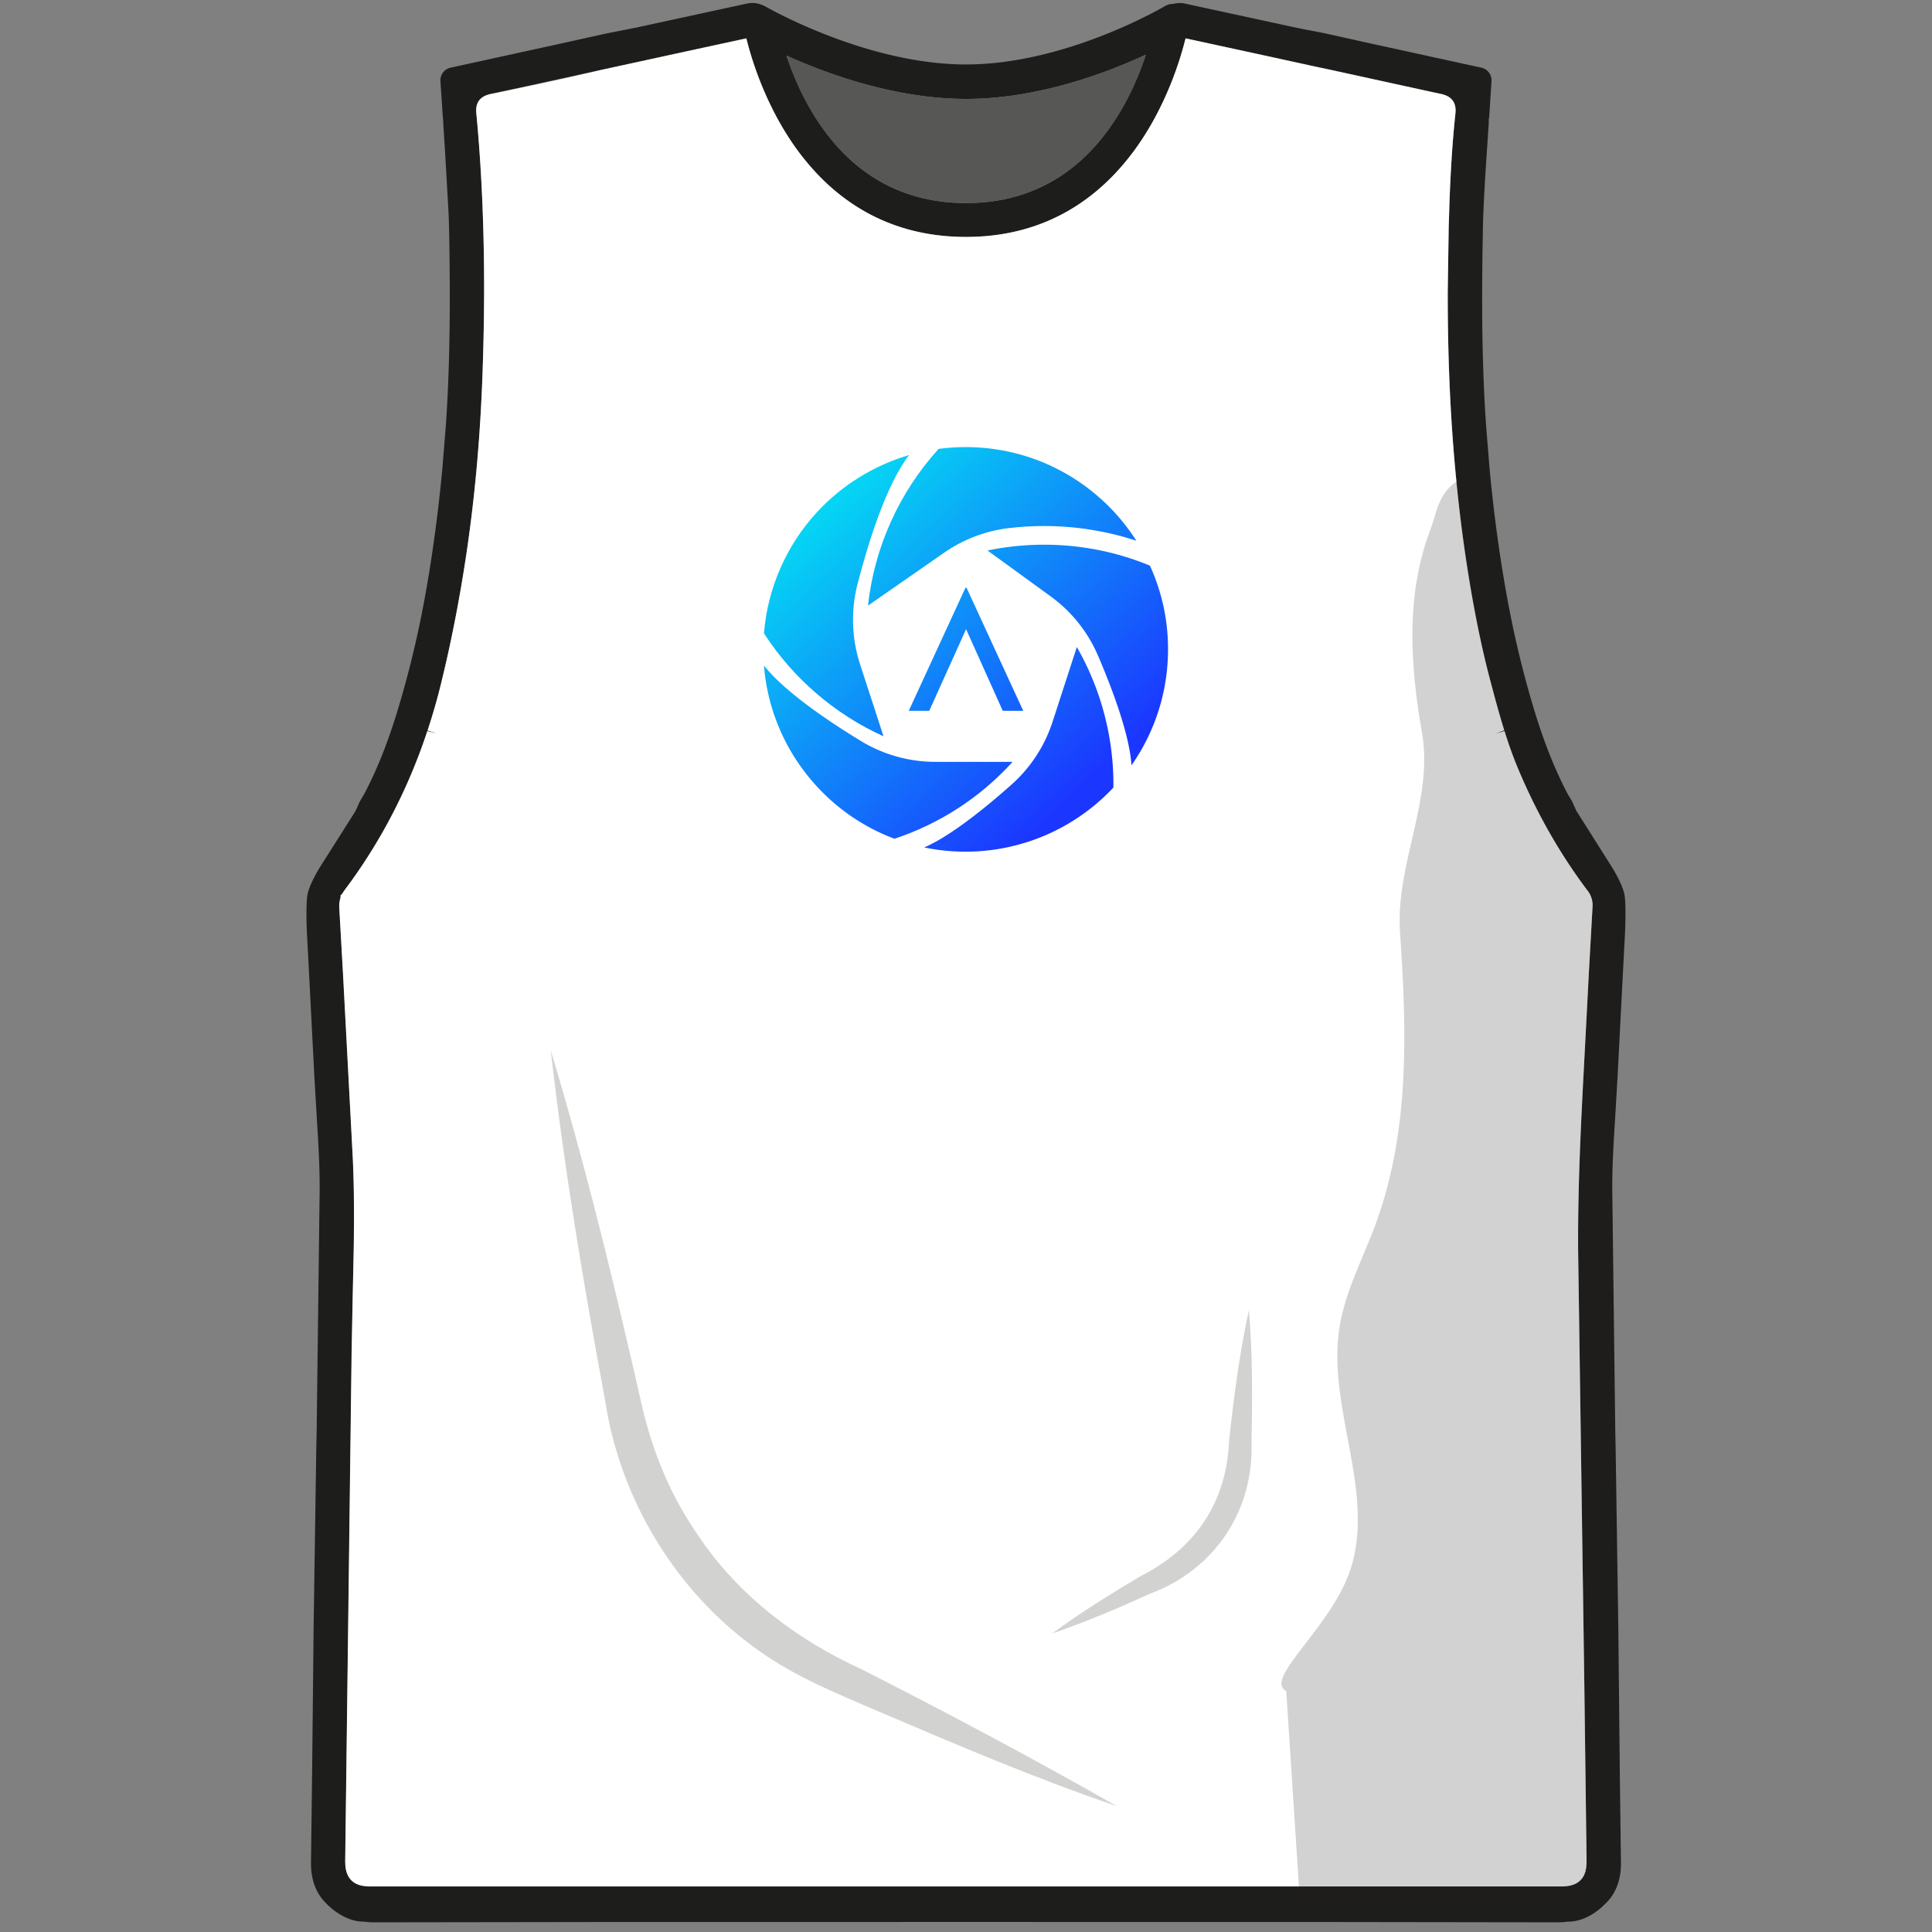 <svg xmlns="http://www.w3.org/2000/svg" xmlns:xlink="http://www.w3.org/1999/xlink" xmlns:v="https://vecta.io/nano" viewBox="0 0 300 300"><rect x="0" y="0" width="300" height="300" fill="#808080" stroke="none"/><g opacity=".2"><use xlink:href="#H" fill="#231f20"></use></g><g opacity=".2"><use xlink:href="#I" fill="#1d1d1b"></use></g><g opacity=".2"><use xlink:href="#J" fill="#1d1d1b"></use></g><linearGradient id="A" gradientUnits="userSpaceOnUse" x1="182.532" y1="109.106" x2="132.18" y2="55.241"><stop offset="0" stop-color="#1b36ff"></stop><stop offset="1" stop-color="#00fcf1"></stop></linearGradient><use xlink:href="#K" fill="url(#A)"></use><linearGradient id="B" gradientUnits="userSpaceOnUse" x1="178.395" y1="112.973" x2="128.043" y2="59.108"><stop offset="0" stop-color="#1b36ff"></stop><stop offset="1" stop-color="#00fcf1"></stop></linearGradient><use xlink:href="#L" fill="url(#B)"></use><linearGradient id="C" gradientUnits="userSpaceOnUse" x1="166.466" y1="124.125" x2="116.114" y2="70.26"><stop offset="0" stop-color="#1b36ff"></stop><stop offset="1" stop-color="#00fcf1"></stop></linearGradient><use xlink:href="#M" fill="url(#C)"></use><linearGradient id="D" gradientUnits="userSpaceOnUse" x1="155.383" y1="134.485" x2="105.031" y2="80.62"><stop offset="0" stop-color="#1b36ff"></stop><stop offset="1" stop-color="#00fcf1"></stop></linearGradient><use xlink:href="#N" fill="url(#D)"></use><linearGradient id="E" gradientUnits="userSpaceOnUse" x1="164.581" y1="125.887" x2="114.229" y2="72.022"><stop offset="0" stop-color="#1b36ff"></stop><stop offset="1" stop-color="#00fcf1"></stop></linearGradient><use xlink:href="#O" fill="url(#E)"></use><linearGradient id="F" gradientUnits="userSpaceOnUse" x1="166.95" y1="123.672" x2="116.598" y2="69.807"><stop offset="0" stop-color="#1b36ff"></stop><stop offset="1" stop-color="#00fcf1"></stop></linearGradient><use xlink:href="#P" fill="url(#F)"></use><path d="M252.24 138.89c-.21-1.13-1.11-2.89-1.89-4.16l-.03-.05-5.54-8.77-.26-.56-.2-.45c-.11-.27-.22-.5-.35-.71l-.49-.81c-2.15-4.07-3.92-8.59-5.58-14.24-1.15-3.89-2.18-7.99-3.07-12.21l-.17-.85c-.61-3-1.16-6.16-1.66-9.4-.67-4.41-1.23-8.93-1.69-13.82l-.54-6.63c-.74-10.55-.68-21.08-.52-29.98l.03-1.63.05-1.42c.13-3.24.34-6.52.55-9.7l.29-4.3v-.21c0-.22 0-.49.07-.8l.36-5.6a2 2 0 0 0-1.57-2.08L213.7 6.94l-7.76-1.72-.98-.2-2.3-.44c-.11-.02-.22-.04-.34-.07l-.77-.16c-.05-.01-.09-.02-.14-.02L184.06.57c-.63-.14-1.26-.12-1.86.03a2.64 2.64 0 0 0-1.35.37c-.05.03-1.69 1-4.42 2.29-5.64 2.68-15.94 6.75-26.43 6.75-10.5 0-20.95-4.06-26.71-6.75-2.8-1.3-4.49-2.28-4.54-2.31-.1-.05-.21-.09-.32-.14a3.89 3.89 0 0 0-2.47-.25L98.59 4.33c-.05 0-.11.01-.16.02l-.71.15c-.14.03-.28.06-.42.08l-2.24.44-1.01.2-7.76 1.72-16.33 3.57a2 2 0 0 0-1.57 2.08l.37 5.6c.06.31.06.58.06.79l.01.22.28 4.36.55 9.65.05 1.42.03 1.32.01.29c.15 8.91.21 19.44-.53 29.99l-.54 6.63c-.46 4.88-1.02 9.39-1.69 13.82-.49 3.2-1 6.11-1.55 8.89l-.28 1.36c-.89 4.22-1.92 8.32-3.07 12.21-1.64 5.59-3.39 10.08-5.51 14.11-.2.35-.37.65-.55.93-.12.21-.23.42-.33.64l-.01.05c-.01.01-.01.02-.02.03l-.2.45c-.09.18-.17.37-.25.55l-.09.16-5.53 8.72c-.74 1.22-1.64 2.99-1.85 4.11-.17.94-.21 3.07-.1 5.86l.2 3.7.97 18.83.36 6.12c.24 3.88.5 7.9.45 11.89l-.1 7.93-.36 29.05-.06 2.82-.41 27.5-.24 23.14-.17 13.49c-.02 2.6.74 4.71 2.28 6.25 1.68 1.79 3.93 2.92 5.79 2.92l.37.02c.39.06.8.09 1.23.09l35.89-.05h35.67l20.65-.01 20.3.01h35.17.5l35.9.05c.42 0 .84-.03 1.22-.09l.37-.02c1.71 0 3.74-.95 5.31-2.45v-.01l.45-.43c1.56-1.55 2.34-3.66 2.31-6.28l-.17-13.48-.24-23.15-.41-27.5-.06-2.81-.36-29.07-.1-7.92c-.05-3.99.21-8 .45-11.88l.36-6.13.98-18.98.19-3.56c.11-2.78.08-4.91-.1-5.85zM150 15.36c11.1 0 21.69-3.98 27.93-6.87-1.26 3.82-3.37 8.67-6.81 12.94-3.69 4.59-8.9 8.49-16.21 9.71-1.53.26-3.18.39-4.91.39-1.8 0-3.51-.14-5.1-.43-7.21-1.25-12.36-5.12-16.01-9.67-3.4-4.22-5.5-9-6.77-12.8 6.37 2.88 16.95 6.73 27.88 6.73zm97.29 125.44l-.59 10.42-.11 2.14-.49 9.55c-.55 10.14-1.11 20.63-1.05 30.95v.18l.04 2.81.93 65.2.34 26.57v.49c-.01.1-.01.19-.01.27h.01l-.01.16h-.01c-.01.03-.01.07-.01.11-.01.1-.02.18-.03.25h.02c-.01.1-.03.19-.04.29l-.03-.01c-.01.09-.03.16-.04.23l.02.01a3.18 3.18 0 0 1-.1.33l-.02-.01v.01c-.01.02-.02.05-.03.07l.02.01c-.25.69-.68 1.21-1.28 1.56a3.42 3.42 0 0 1-.46.21 2.19 2.19 0 0 1-.43.13l-.19.05c-.1.02-.21.03-.33.05-.31.04-.66.06-1.07.06H57.67c-.42 0-.77-.02-1.09-.06-.11-.02-.23-.03-.33-.05-.06-.01-.14-.03-.21-.05a2.86 2.86 0 0 1-2.15-1.9c-.07-.19-.1-.3-.13-.42-.02-.1-.03-.16-.05-.23-.01-.09-.03-.18-.04-.28l-.03-.32c-.01-.07-.01-.15-.01-.23-.01-.16-.02-.34-.01-.55l.33-26.1.67-52.61.16-8.65.16-7.32c.09-5.76.05-10.13-.14-14.25l-1.51-28.64-.59-10.28a3.53 3.53 0 0 1 0-.46v-.18c.03-.34.1-.65.2-.95v-.34l.27-.27c.1-.19.23-.38.37-.58 5.52-7.35 9.84-15.64 12.82-24.65l1.46.33-1.42-.44a93.37 93.37 0 0 0 2.14-7.47l.39-1.65.07-.27c1.28-5.46 2.39-11.24 3.3-17.18 1.42-9.28 2.3-18.86 2.65-29.27a389.56 389.56 0 0 0 .23-12.26 316.68 316.68 0 0 0-.26-13.6c-.2-4.83-.51-9.56-.94-14.04-.07-.71-.24-2.58 2.2-3.09l1.18-.24 15.91-3.48.05-.01 2.24-.49h.01l9.32-2.03 11-2.38c.66 2.63 2.08 7.38 4.79 12.36.93 1.71 2.01 3.46 3.26 5.15 1.27 1.71 2.7 3.37 4.33 4.9 5.11 4.82 12.14 8.42 21.73 8.42 9.61 0 16.65-3.61 21.76-8.45.01 0 .01-.01.02-.02 1.61-1.51 3.02-3.16 4.28-4.85 1.25-1.69 2.33-3.44 3.26-5.15 2.71-4.98 4.13-9.73 4.79-12.36l11 2.38 8.99 1.97 2.63.56h.01l.72.16 15.18 3.32 1.11.23c1.69.36 2.44 1.36 2.25 3.08-.45 4.17-.74 8.63-.93 14.06l-.11 3.58-.15 10.02c-.01 10.57.43 20.21 1.35 29.47.5 5.15 1.16 10.13 1.91 14.77.89 5.46 1.86 10.25 2.96 14.62l.26 1.01c.67 2.56 1.43 5.46 2.3 8.21l-1.39.54 1.43-.41c.7 2.25 1.42 4.25 2.21 6.09 2.87 6.8 6.45 13.07 10.64 18.64.15.18.27.38.38.58l.06.08.06.17a3.43 3.43 0 0 1 .31 1.26c0 .07.01.14.01.21 0 .09-.01.16-.01.25z" fill="#1d1d1b"></path><path d="M177.93 8.49c-1.26 3.82-3.37 8.67-6.81 12.94-3.69 4.59-8.9 8.49-16.21 9.71-1.53.26-3.18.39-4.91.39-1.8 0-3.51-.14-5.1-.43-7.21-1.25-12.36-5.12-16.01-9.67-3.4-4.22-5.5-9-6.77-12.8 6.37 2.88 16.95 6.73 27.88 6.73 11.1 0 21.69-3.98 27.93-6.87z" fill="#575756"></path><path d="M246.98 139.08l-.06-.17-.06-.09c-.11-.2-.23-.4-.38-.57-4.19-5.57-7.78-11.84-10.65-18.64-.78-1.84-1.51-3.83-2.21-6.09l-1.43.42 1.39-.54c-.86-2.74-1.62-5.65-2.3-8.2l-.26-1.01c-1.1-4.38-2.07-9.16-2.96-14.62a236.85 236.85 0 0 1-1.91-14.77c-.92-9.26-1.36-18.9-1.35-29.47l.15-10.02.11-3.58c.19-5.43.49-9.9.93-14.07.19-1.71-.55-2.71-2.25-3.07l-1.11-.24-15.18-3.32-.72-.16h-.01l-2.64-.56-8.98-1.96-11.01-2.39a53.53 53.53 0 0 1-4.78 12.36c-.93 1.71-2.01 3.46-3.26 5.15-1.26 1.69-2.67 3.34-4.28 4.85-.01.01-.01.02-.02.02-5.11 4.83-12.15 8.45-21.76 8.45-9.59 0-16.62-3.61-21.73-8.42a38.09 38.09 0 0 1-4.33-4.9c-1.25-1.69-2.33-3.44-3.26-5.15a53.7 53.7 0 0 1-4.78-12.36l-11.01 2.39-9.32 2.03h-.01l-2.24.49-.05.01c-4.69 1.1-9.79 2.21-15.91 3.48l-1.18.25c-2.44.51-2.27 2.38-2.2 3.08.43 4.49.74 9.21.94 14.05a316.68 316.68 0 0 1 .26 13.6c-.01 4.03-.09 8.15-.23 12.25-.36 10.41-1.23 19.99-2.65 29.27-.91 5.94-2.02 11.72-3.3 17.18l-.07.28-.39 1.64c-.61 2.52-1.33 5.01-2.14 7.47l1.42.45-1.46-.34c-2.98 9.01-7.3 17.31-12.83 24.66-.14.2-.27.39-.37.57l-.27.28v.34c-.1.3-.17.61-.2.95v.18a3.53 3.53 0 0 0 0 .46l.58 10.28 1.52 28.64c.19 4.12.23 8.49.14 14.25l-.16 7.32-.17 8.65-.66 52.61-.33 26.1c-.01.21 0 .39.01.54 0 .08 0 .16.01.24l.03.32c.01.1.03.19.04.28.02.07.03.13.05.23.03.12.06.24.13.43.25.69.82 1.58 2.15 1.9.07.02.15.04.21.05.1.02.22.03.33.05.33.04.67.06 1.09.06h184.68a8.49 8.49 0 0 0 1.07-.06c.12-.02.23-.03.33-.05l.19-.05c.16-.04.31-.09.44-.14a3.42 3.42 0 0 0 .46-.21c.6-.35 1.03-.87 1.28-1.56l-.02-.01c.01-.02.02-.05.03-.07v-.01l.02.01c.04-.11.07-.22.1-.34l-.02-.01c.01-.07.03-.14.04-.23l.03.01c.01-.1.03-.19.04-.29h-.02c.01-.07.02-.15.03-.25 0-.04 0-.08.01-.12h.01l.01-.16h-.01c0-.08 0-.17.01-.27v-.49l-.34-26.58-.93-65.19-.04-2.81v-.18c-.06-10.32.51-20.81 1.05-30.96l.5-9.55.11-2.14.58-10.42c0-.09.01-.16.01-.25 0-.07-.01-.14-.01-.21a3.43 3.43 0 0 0-.31-1.26z" fill="#fff"></path><g opacity=".2"><use xlink:href="#H" fill="#231f20"></use></g><g opacity=".2"><use xlink:href="#I" fill="#1d1d1b"></use></g><g opacity=".2"><use xlink:href="#J" fill="#1d1d1b"></use></g><use xlink:href="#K" fill="url(#A)"></use><use xlink:href="#L" fill="url(#B)"></use><use xlink:href="#M" fill="url(#C)"></use><use xlink:href="#N" fill="url(#D)"></use><use xlink:href="#O" fill="url(#E)"></use><use xlink:href="#P" fill="url(#F)"></use><defs><path id="H" d="M249.19 266.87l-1.89 27.65c-5.77 1.57-27.9 1.14-35.95.51-3.17-.25-6.36-.23-9.51.12l-2.11-32.56c-3.73-1.97 7.63-10.26 10.25-19.8 3.27-11.88-3.91-24.47-1.99-36.64.9-5.76 3.79-10.98 5.76-16.47 5.16-14.31 4.69-29.74 3.64-44.92-.72-10.49 5.25-20.67 3.41-31.02-1.83-10.35-2.51-21.29 1.18-31.13 1.23-3.27 1.3-5.83 4.17-7.82 2.88-1.98 4.77-2.07 4.16 1.37-2.45 13.97 8.79 46.26 19.9 63.11l-1.02 127.6z"></path><path id="I" d="M85.53 163.14c4.84 15.99 8.84 32.14 12.6 48.37l1.67 7.29c1.65 6.92 4.43 13.61 8.49 19.44 6.18 9.37 15.33 16.33 25.49 20.96 13.35 6.79 26.6 13.83 39.65 21.26-12.65-4.31-24.91-9.54-37.18-14.78-6.24-2.67-12.64-5.27-18.23-9.23-12.9-9.02-21.7-23.45-24.06-38.99-3.34-18.01-6.37-36.07-8.43-54.32h0z"></path><path id="J" d="M193.93 203.43c.57 6.84.55 13.62.4 20.43.41 10.73-5.74 19.9-15.8 23.63-4.95 2.25-9.96 4.38-15.16 6.16 4.43-3.24 9.05-6.13 13.73-8.9 8.55-4.34 13.38-11.48 13.76-21.12.74-6.77 1.61-13.49 3.07-20.2h0z"></path><path id="K" d="M175.7 118.83c-.32-4.82-3.05-12.01-5.2-17.02a22.18 22.18 0 0 0-7.36-9.21l-9.8-7.12c2.88-.6 5.82-.9 8.77-.9 5.68 0 11.22 1.09 16.45 3.25a31.07 31.07 0 0 1 2.81 13.01c0 6.48-1.99 12.74-5.67 17.99z"></path><path id="L" d="M134.78 94.04c.99-9.05 4.83-17.58 10.97-24.34 1.39-.18 2.8-.28 4.2-.28 6.05 0 11.92 1.72 16.98 4.98 3.84 2.48 7.09 5.74 9.52 9.56-4.62-1.51-9.43-2.28-14.35-2.28-1.84 0-3.68.11-5.5.33-3.6.43-7.03 1.75-10.01 3.82l-11.81 8.21z"></path><path id="M" d="M137.19 114.33c-7.55-3.41-14.05-9-18.56-15.98.55-6.98 3.46-13.64 8.22-18.81 3.89-4.22 8.87-7.28 14.31-8.88-3.59 4.68-6.39 13.78-8 20.02-1.06 4.1-.92 8.41.38 12.44l3.65 11.21z"></path><path id="N" d="M138.89 130.24c-5.84-2.19-10.84-6.04-14.5-11.14a31.2 31.2 0 0 1-5.76-15.76c3.18 4.06 10.06 8.68 15 11.69 3.5 2.14 7.51 3.27 11.61 3.27h11.99c-4.97 5.49-11.26 9.59-18.34 11.94z"></path><path id="O" d="M149.95 132.25c-2.18 0-4.33-.22-6.44-.66 4.14-1.78 9.68-6.31 13.55-9.75 2.96-2.63 5.16-6 6.38-9.76l3.77-11.61a42.96 42.96 0 0 1 5.68 21.82h0a31.47 31.47 0 0 1-22.94 9.96z"></path><path id="P" d="M158.89 110.38l-8.8-19.1h-.18l-8.8 19.1h3.18l5.72-12.68 5.7 12.68h3.18"></path></defs></svg>